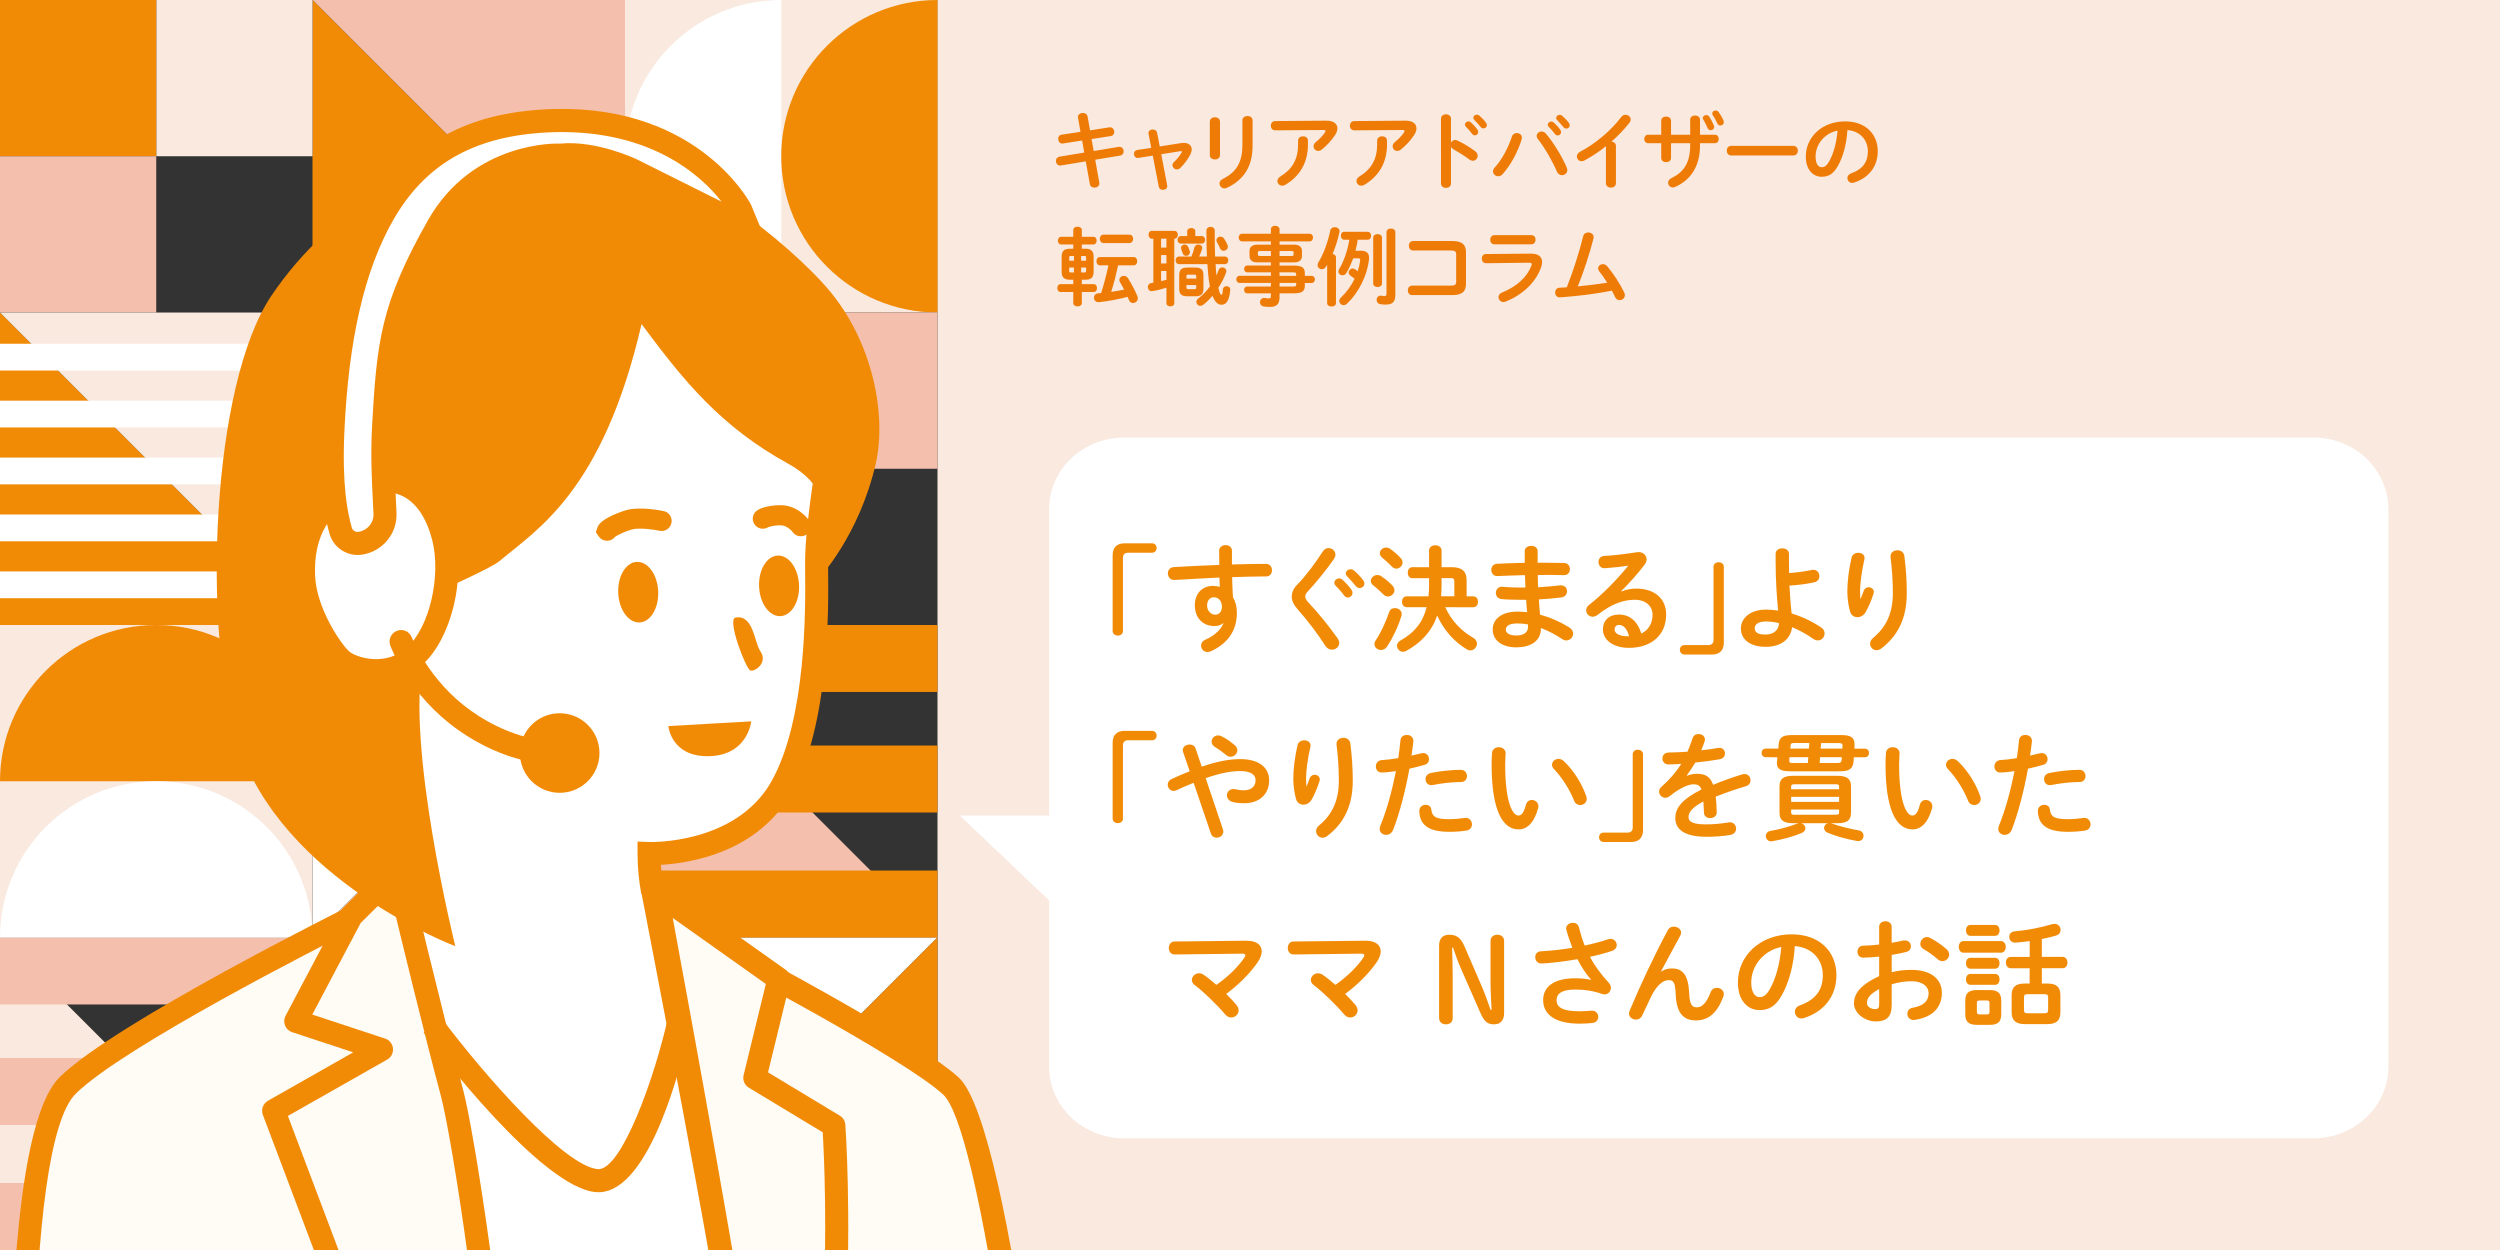 <?xml version="1.0" encoding="utf-8"?>
<!-- Generator: Adobe Illustrator 24.2.3, SVG Export Plug-In . SVG Version: 6.00 Build 0)  -->
<svg version="1.1" id="レイヤー_1" xmlns="http://www.w3.org/2000/svg" xmlns:xlink="http://www.w3.org/1999/xlink" x="0px"
	 y="0px" viewBox="0 0 560 280" style="enable-background:new 0 0 560 280;" xml:space="preserve">
<rect x="0" y="0" width="560" height="280" fill="#333333" stroke="none"/>
<style type="text/css">
	.st0{fill:#F9E9DF;}
	.st1{fill:#F4BFAC;}
	.st2{fill:#FFFFFF;}
	.st3{fill:#F18B06;}
	.st4{enable-background:new    ;}
	.st5{fill:#EF7B07;}
	.st6{clip-path:url(#SVGID_2_);}
	.st7{fill:#FFFBF5;}
</style>
<rect x="210" y="0" class="st0" width="350" height="280"/>
<g>
	<polygon class="st0" points="0,210 70,280 0,280 	"/>
	<rect y="265" class="st1" width="70" height="15"/>
	<rect y="237" class="st1" width="70" height="15"/>
	<rect y="210" class="st1" width="70" height="15"/>
</g>
<g>
	<polygon class="st1" points="140,140 70,210 140,210 	"/>
	<polygon class="st2" points="70,210 140,140 70,140 	"/>
</g>
<g>
	<polygon class="st1" points="70,0 140,70 140,0 	"/>
	<polygon class="st3" points="140,70 70,0 70,70 	"/>
</g>
<g>
	<polygon class="st2" points="140,280 210,210 140,210 	"/>
	<polygon class="st3" points="210,210 140,280 210,280 	"/>
</g>
<g>
	<polygon class="st1" points="140,140 210,210 140,210 	"/>
	<rect x="140" y="195" class="st3" width="70" height="15"/>
	<rect x="140" y="167" class="st3" width="70" height="15"/>
	<rect x="140" y="140" class="st3" width="70" height="15"/>
</g>
<g>
	<rect x="70" y="210" class="st3" width="70" height="70"/>
	<circle class="st2" cx="105" cy="245" r="17.78"/>
</g>
<g>
	<rect x="140" y="0" class="st0" width="70" height="70"/>
	<path class="st2" d="M140,35c0-19.33,15.67-35,35-35v70C155.67,70,140,54.33,140,35z"/>
	<path class="st3" d="M175,35c0-19.33,15.67-35,35-35v70C190.67,70,175,54.33,175,35z"/>
</g>
<g>
	<rect y="140" class="st0" width="70" height="70"/>
	<path class="st3" d="M35,140c19.33,0,35,15.67,35,35H0C0,155.67,15.67,140,35,140z"/>
	<path class="st2" d="M35,175c19.33,0,35,15.67,35,35H0C0,190.67,15.67,175,35,175z"/>
</g>
<g>
	<rect x="175" y="70" class="st1" width="35" height="35"/>
	<rect x="140" y="70" class="st3" width="35" height="35"/>
	<rect x="140" y="105" class="st0" width="35" height="35"/>
</g>
<g>
	<rect x="35" y="0" class="st0" width="35" height="35"/>
	<rect y="0" class="st3" width="35" height="35"/>
	<rect y="35" class="st1" width="35" height="35"/>
</g>
<g>
	<rect x="105" y="70" class="st1" width="35" height="70"/>
	<rect x="70" y="70" class="st3" width="35" height="70"/>
</g>
<g>
	<polygon class="st3" points="70,140 0,70 0,140 	"/>
	<polygon class="st0" points="0,70 70,140 70,70 	"/>
	<rect y="128" class="st2" width="70" height="6"/>
	<rect y="115.25" class="st2" width="70" height="6"/>
	<rect y="102.5" class="st2" width="70" height="6"/>
	<rect y="89.75" class="st2" width="70" height="6"/>
	<rect y="77" class="st2" width="70" height="6"/>
</g>
<path class="st2" d="M518.15,98h-266.3c-9.31,0-16.85,7.18-16.85,16.03v68.65h-20l20,19.03v37.25c0,8.86,7.54,16.03,16.85,16.03
	h266.3c9.31,0,16.85-7.18,16.85-16.03V114.03C535,105.18,527.46,98,518.15,98z"/>
<g class="st4">
	<path class="st5" d="M241.48,26.4c-0.02-0.06-0.02-0.13-0.02-0.19c0-0.59,0.57-0.91,1.12-0.91c0.48,0,0.95,0.25,1.04,0.8l0.55,3.1
		l4.29-0.67c0.06-0.02,0.11-0.02,0.17-0.02c0.63,0,0.97,0.55,0.97,1.06c0,0.42-0.25,0.84-0.78,0.91l-4.31,0.67l0.48,2.68l5.57-0.93
		c0.06-0.02,0.13-0.02,0.19-0.02c0.61,0,0.95,0.53,0.95,1.04c0,0.42-0.25,0.84-0.78,0.93l-5.59,0.93l0.91,5.13
		c0.02,0.06,0.02,0.13,0.02,0.19c0,0.59-0.55,0.93-1.1,0.93c-0.47,0-0.95-0.25-1.04-0.82l-0.91-5.07l-5.57,0.93
		c-0.06,0.02-0.11,0.02-0.17,0.02c-0.61,0-0.95-0.55-0.95-1.06c0-0.42,0.25-0.83,0.78-0.93l5.57-0.93l-0.48-2.7l-4.26,0.67
		c-0.06,0.02-0.11,0.02-0.17,0.02c-0.59,0-0.93-0.55-0.93-1.06c0-0.44,0.23-0.86,0.78-0.93l4.22-0.65L241.48,26.4z"/>
	<path class="st5" d="M264.6,32.05c0.19-0.04,0.38-0.04,0.57-0.04c1.08,0,1.77,0.57,1.77,1.46c0,0.34-0.1,0.72-0.3,1.12
		c-0.55,1.08-1.35,2.18-2.24,3.02c-0.25,0.25-0.53,0.34-0.78,0.34c-0.53,0-0.99-0.44-0.99-0.95c0-0.23,0.11-0.49,0.36-0.72
		c0.68-0.63,1.23-1.33,1.67-2.07c0.06-0.09,0.08-0.15,0.08-0.21c0-0.09-0.08-0.15-0.23-0.15c-0.04,0-0.1,0.02-0.15,0.02l-4.24,0.68
		l1.33,6.97c0.02,0.06,0.02,0.11,0.02,0.17c0,0.53-0.49,0.84-0.99,0.84c-0.42,0-0.82-0.23-0.91-0.7l-1.35-6.97l-3.19,0.51
		c-0.06,0.02-0.11,0.02-0.17,0.02c-0.55,0-0.85-0.47-0.85-0.93c0-0.4,0.23-0.78,0.72-0.86l3.15-0.49l-0.61-3.12
		c-0.02-0.08-0.02-0.13-0.02-0.19c0-0.53,0.47-0.8,0.97-0.8c0.44,0,0.87,0.23,0.97,0.72l0.59,3.08L264.6,32.05z"/>
	<path class="st5" d="M273.28,34.74c0,0.65-0.57,0.99-1.14,0.99s-1.14-0.34-1.14-0.99v-7.47c0-0.67,0.57-1.01,1.14-1.01
		s1.14,0.34,1.14,1.01V34.74z M278.3,26.96c0-0.65,0.57-0.97,1.16-0.97c0.55,0,1.12,0.32,1.12,0.97v5.64c0,4.81-2.05,7.71-5.72,9.46
		c-0.21,0.09-0.4,0.15-0.57,0.15c-0.65,0-1.12-0.55-1.12-1.12c0-0.36,0.21-0.74,0.7-0.99c3.17-1.56,4.43-3.86,4.43-7.66V26.96z"/>
	<path class="st5" d="M297.09,27.03c1.67-0.02,2.49,0.72,2.49,1.73c0,0.44-0.17,0.93-0.49,1.44c-0.78,1.2-1.82,2.36-3.02,3.31
		c-0.27,0.21-0.55,0.3-0.8,0.3c-0.57,0-1.03-0.47-1.03-1.04c0-0.32,0.15-0.67,0.53-0.97c0.78-0.61,1.52-1.41,2-2.11
		c0.09-0.13,0.13-0.25,0.13-0.34c0-0.15-0.13-0.23-0.44-0.23l-10.79,0.08c-0.67,0-1.01-0.51-1.01-1.04c0-0.51,0.34-1.04,1.01-1.04
		L297.09,27.03z M290.78,31.48c0-0.63,0.55-0.95,1.1-0.95c0.55,0,1.1,0.32,1.1,0.95v0.89c0,4.05-1.79,7.05-5.02,9
		c-0.25,0.15-0.49,0.23-0.72,0.23c-0.63,0-1.1-0.49-1.1-1.06c0-0.36,0.21-0.74,0.7-1.04c2.6-1.58,3.93-3.8,3.93-7.12V31.48z"/>
	<path class="st5" d="M314.8,27.03c1.67-0.02,2.49,0.72,2.49,1.73c0,0.44-0.17,0.93-0.49,1.44c-0.78,1.2-1.82,2.36-3.02,3.31
		c-0.27,0.21-0.55,0.3-0.8,0.3c-0.57,0-1.03-0.47-1.03-1.04c0-0.32,0.15-0.67,0.53-0.97c0.78-0.61,1.52-1.41,2-2.11
		c0.09-0.13,0.13-0.25,0.13-0.34c0-0.15-0.13-0.23-0.44-0.23l-10.79,0.08c-0.67,0-1.01-0.51-1.01-1.04c0-0.51,0.34-1.04,1.01-1.04
		L314.8,27.03z M308.49,31.48c0-0.63,0.55-0.95,1.1-0.95c0.55,0,1.1,0.32,1.1,0.95v0.89c0,4.05-1.79,7.05-5.02,9
		c-0.25,0.15-0.49,0.23-0.72,0.23c-0.63,0-1.1-0.49-1.1-1.06c0-0.36,0.21-0.74,0.7-1.04c2.6-1.58,3.93-3.8,3.93-7.12V31.48z"/>
	<path class="st5" d="M325.02,31.95c0.19-0.34,0.53-0.59,0.93-0.59c0.17,0,0.32,0.04,0.49,0.11c1.18,0.53,2.83,1.5,4.03,2.43
		c0.38,0.28,0.53,0.65,0.53,0.99c0,0.61-0.48,1.12-1.08,1.12c-0.25,0-0.53-0.08-0.8-0.29c-1.1-0.84-2.72-1.82-3.55-2.28
		c-0.27-0.15-0.44-0.32-0.55-0.53v8.19c0,0.67-0.55,0.99-1.12,0.99c-0.55,0-1.12-0.32-1.12-0.99V26.61c0-0.67,0.57-1.01,1.12-1.01
		c0.57,0,1.12,0.34,1.12,1.01V31.95z M328.14,27.91c0-0.38,0.38-0.72,0.8-0.72c0.17,0,0.36,0.06,0.53,0.21
		c0.51,0.46,1.08,1.06,1.48,1.65c0.13,0.17,0.17,0.34,0.17,0.51c0,0.42-0.36,0.76-0.76,0.76c-0.23,0-0.46-0.11-0.63-0.36
		c-0.46-0.63-0.97-1.18-1.41-1.61C328.2,28.19,328.14,28.04,328.14,27.91z M330.02,26.38c0-0.38,0.36-0.7,0.8-0.7
		c0.19,0,0.38,0.08,0.57,0.23c0.49,0.42,1.06,1.01,1.46,1.56c0.15,0.19,0.21,0.38,0.21,0.57c0,0.42-0.36,0.72-0.76,0.72
		c-0.23,0-0.47-0.09-0.66-0.34c-0.44-0.55-0.97-1.12-1.41-1.58C330.08,26.69,330.02,26.54,330.02,26.38z"/>
	<path class="st5" d="M339.75,29.8c0.59,0,1.16,0.4,1.16,1.04c0,0.13-0.02,0.25-0.06,0.38c-0.82,2.74-2.47,5.81-4.26,7.79
		c-0.3,0.34-0.66,0.47-0.99,0.47c-0.63,0-1.16-0.49-1.16-1.1c0-0.29,0.11-0.59,0.38-0.87c1.56-1.65,3.06-4.45,3.84-6.92
		C338.84,30.05,339.29,29.8,339.75,29.8z M344.21,30.45c0-0.55,0.51-0.99,1.1-0.99c0.32,0,0.68,0.13,0.97,0.47
		c1.65,1.92,3.65,5.17,4.67,7.6c0.09,0.21,0.13,0.4,0.13,0.57c0,0.68-0.59,1.14-1.2,1.14c-0.44,0-0.89-0.25-1.14-0.82
		c-0.93-2.2-2.7-5.32-4.27-7.29C344.29,30.91,344.21,30.66,344.21,30.45z M346.7,27.94c0-0.38,0.38-0.72,0.8-0.72
		c0.17,0,0.36,0.06,0.53,0.21c0.51,0.46,1.08,1.06,1.48,1.65c0.13,0.17,0.17,0.34,0.17,0.51c0,0.42-0.36,0.76-0.76,0.76
		c-0.23,0-0.46-0.11-0.63-0.36c-0.46-0.63-0.97-1.18-1.41-1.61C346.76,28.23,346.7,28.08,346.7,27.94z M348.58,26.42
		c0-0.38,0.36-0.7,0.8-0.7c0.19,0,0.38,0.08,0.57,0.23c0.49,0.42,1.06,1.01,1.46,1.56c0.15,0.19,0.21,0.38,0.21,0.57
		c0,0.42-0.36,0.72-0.76,0.72c-0.23,0-0.48-0.09-0.67-0.34c-0.44-0.55-0.97-1.12-1.41-1.58C348.64,26.73,348.58,26.58,348.58,26.42z
		"/>
	<path class="st5" d="M359.74,32.75c-1.58,1.25-3.23,2.34-4.81,3.19c-0.23,0.13-0.46,0.17-0.67,0.17c-0.61,0-1.04-0.51-1.04-1.06
		c0-0.38,0.21-0.8,0.72-1.06c3.44-1.81,6.92-4.73,9.23-7.79c0.27-0.34,0.61-0.49,0.95-0.49c0.59,0,1.16,0.46,1.16,1.06
		c0,0.21-0.08,0.46-0.27,0.7c-1.12,1.46-2.51,2.91-4.03,4.24c0.51,0.04,0.99,0.38,0.99,0.99v8.34c0,0.66-0.55,0.99-1.12,0.99
		c-0.55,0-1.12-0.32-1.12-0.99V32.75z"/>
	<path class="st5" d="M374.31,35.39c0,0.63-0.55,0.93-1.1,0.93s-1.1-0.3-1.1-0.93v-3.31h-2.93c-0.57,0-0.87-0.47-0.87-0.95
		c0-0.48,0.3-0.95,0.87-0.95h2.93v-3.12c0-0.65,0.55-0.95,1.1-0.95s1.1,0.3,1.1,0.95v3.12h4.29V26.8c0-0.63,0.55-0.93,1.1-0.93
		s1.1,0.3,1.1,0.93v3.38h3.33c0.59,0,0.87,0.47,0.87,0.95c0,0.47-0.28,0.95-0.87,0.95h-3.33v0.59c0,4.62-2.11,7.66-5.57,9.21
		c-0.17,0.08-0.34,0.11-0.51,0.11c-0.63,0-1.06-0.51-1.06-1.06c0-0.38,0.19-0.76,0.7-1.01c2.81-1.35,4.24-3.46,4.24-7.41v-0.44
		h-4.29V35.39z M381.43,26.44c0-0.38,0.38-0.67,0.78-0.67c0.25,0,0.47,0.09,0.65,0.34c0.4,0.59,0.76,1.31,1.03,1.96
		c0.06,0.13,0.08,0.25,0.08,0.36c0,0.46-0.38,0.74-0.76,0.74c-0.28,0-0.57-0.15-0.72-0.51c-0.27-0.63-0.59-1.27-0.95-1.88
		C381.45,26.67,381.43,26.56,381.43,26.44z M383.54,25.4c0-0.38,0.36-0.65,0.76-0.65c0.23,0,0.49,0.1,0.68,0.36
		c0.38,0.51,0.8,1.22,1.06,1.84c0.06,0.15,0.1,0.29,0.1,0.42c0,0.46-0.38,0.74-0.76,0.74c-0.27,0-0.57-0.15-0.72-0.51
		c-0.27-0.61-0.67-1.29-1.01-1.84C383.58,25.63,383.54,25.51,383.54,25.4z"/>
	<path class="st5" d="M401.69,32.67c0.68,0,1.03,0.53,1.03,1.08c0,0.53-0.34,1.08-1.03,1.08h-13.87c-0.68,0-1.03-0.55-1.03-1.08
		c0-0.55,0.34-1.08,1.03-1.08H401.69z"/>
	<path class="st5" d="M404.5,35.07c0-4.33,3.59-7.88,8.81-7.88c4.64,0,7.31,2.91,7.31,6.69c0,3.44-2.03,5.96-5.3,7.01
		c-0.15,0.06-0.3,0.08-0.44,0.08c-0.65,0-1.06-0.53-1.06-1.08c0-0.42,0.23-0.84,0.8-1.04c2.7-0.97,3.78-2.6,3.78-4.96
		c0-2.49-1.69-4.54-4.58-4.75c-0.19,3.15-0.97,6-2.15,8.07c-1.04,1.84-2.17,2.39-3.63,2.39C406.12,39.59,404.5,38.03,404.5,35.07z
		 M406.69,35.07c0,1.75,0.68,2.39,1.37,2.39c0.59,0,1.1-0.3,1.65-1.27c0.97-1.69,1.67-4.14,1.9-6.93
		C408.78,29.8,406.69,32.25,406.69,35.07z"/>
</g>
<g class="st4">
	<path class="st5" d="M239.69,62.66c-1.35,0-1.88-0.57-1.88-1.8V57.5c0-1.22,0.53-1.79,1.88-1.79h0.72v-0.95h-2.72
		c-0.48,0-0.72-0.44-0.72-0.87c0-0.42,0.25-0.85,0.72-0.85h2.72v-1.52c0-0.49,0.48-0.74,0.97-0.74c0.48,0,0.95,0.25,0.95,0.74v1.52
		h2.58c0.49,0,0.74,0.44,0.74,0.85c0,0.44-0.25,0.87-0.74,0.87h-2.58v0.95h0.76c1.35,0,1.88,0.57,1.88,1.79v3.36
		c0,1.31-0.59,1.8-1.88,1.8h-0.76v0.99h2.66c0.49,0,0.74,0.44,0.74,0.87c0,0.46-0.25,0.89-0.74,0.89h-2.66v2.47
		c0,0.49-0.48,0.76-0.95,0.76c-0.49,0-0.97-0.27-0.97-0.76v-2.47h-2.85c-0.47,0-0.72-0.44-0.72-0.89c0-0.44,0.25-0.87,0.72-0.87
		h2.85v-0.99H239.69z M239.81,57.34c-0.25,0-0.3,0.08-0.3,0.36v0.7h1.06v-1.06H239.81z M239.5,59.93v0.74c0,0.25,0.04,0.36,0.3,0.36
		h0.76v-1.1H239.5z M242.18,58.41h1.1v-0.7c0-0.29-0.06-0.36-0.3-0.36h-0.8V58.41z M242.18,61.03h0.8c0.25,0,0.3-0.08,0.3-0.36
		v-0.74h-1.1V61.03z M250.46,59.45c-0.23,1.01-0.46,2.01-0.72,3.02c-0.25,0.97-0.51,1.96-0.84,2.91c0.97-0.15,1.94-0.3,2.89-0.51
		c-0.29-0.59-0.59-1.14-0.89-1.62c-0.11-0.19-0.17-0.36-0.17-0.53c0-0.53,0.49-0.93,1.03-0.93c0.34,0,0.68,0.17,0.93,0.55
		c0.72,1.14,1.5,2.62,2.07,3.97c0.08,0.17,0.11,0.34,0.11,0.51c0,0.63-0.55,1.06-1.08,1.06c-0.36,0-0.72-0.21-0.91-0.67
		c-0.1-0.25-0.21-0.49-0.3-0.72c-2.05,0.55-4.43,0.99-6.42,1.2h-0.13c-0.65,0-0.99-0.51-0.99-1.01c0-0.46,0.29-0.91,0.91-0.97
		l0.7-0.06c0.65-2.05,1.2-4.12,1.63-6.21h-1.88c-0.53,0-0.8-0.47-0.8-0.93c0-0.48,0.27-0.93,0.8-0.93h7.54c0.53,0,0.8,0.46,0.8,0.93
		c0,0.46-0.27,0.93-0.8,0.93H250.46z M247.18,54.44c-0.53,0-0.82-0.47-0.82-0.95c0-0.46,0.28-0.93,0.82-0.93h5.81
		c0.55,0,0.84,0.48,0.84,0.93c0,0.47-0.29,0.95-0.84,0.95H247.18z"/>
</g>
<g class="st4">
	<path class="st5" d="M258.35,53.47h-0.32c-0.49,0-0.76-0.44-0.76-0.89c0-0.44,0.27-0.87,0.76-0.87h5.03c0.51,0,0.78,0.44,0.78,0.87
		c0,0.46-0.27,0.89-0.76,0.89h-0.04v14.48c0,0.44-0.44,0.67-0.87,0.67c-0.46,0-0.89-0.23-0.89-0.67v-3.51
		c-0.72,0.25-1.99,0.59-3.12,0.76c-0.06,0-0.13,0.02-0.19,0.02c-0.55,0-0.85-0.47-0.85-0.93c0-0.4,0.23-0.8,0.7-0.87
		c0.17-0.02,0.36-0.06,0.53-0.09V53.47z M260.08,55.46h1.2v-2h-1.2V55.46z M260.08,59.01h1.2v-1.88h-1.2V59.01z M260.08,62.97
		l1.2-0.29v-1.98h-1.2V62.97z M274.36,57.46c0.51,0,0.78,0.42,0.78,0.86c0,0.42-0.27,0.85-0.78,0.85h-2.07
		c0.06,0.85,0.11,1.69,0.19,2.55c0.19-0.4,0.34-0.8,0.47-1.2c0.15-0.44,0.49-0.63,0.84-0.63c0.46,0,0.91,0.34,0.91,0.84
		c0,0.11-0.02,0.25-0.08,0.38c-0.42,1.14-1.01,2.3-1.71,3.36c0.3,1.35,0.53,1.56,0.7,1.56c0.15,0,0.23-0.11,0.32-1.22
		c0.04-0.48,0.42-0.7,0.8-0.7c0.44,0,0.85,0.27,0.85,0.74v0.09c-0.23,2.53-0.93,3.32-1.99,3.32c-0.84,0-1.48-0.68-1.99-2.01
		c-0.65,0.78-1.35,1.46-2.05,2c-0.23,0.17-0.46,0.25-0.67,0.25c-0.51,0-0.89-0.4-0.89-0.87c0-0.29,0.15-0.57,0.47-0.82
		c0.91-0.67,1.81-1.61,2.56-2.66c-0.04-0.25-0.1-0.49-0.13-0.74c-0.19-1.1-0.32-2.51-0.44-4.24h-6.35c-0.49,0-0.76-0.44-0.76-0.85
		c0-0.44,0.27-0.86,0.76-0.86h2.77c0.25-0.57,0.44-1.16,0.68-2.03c0.13-0.46,0.49-0.65,0.87-0.65c0.44,0,0.89,0.29,0.89,0.76
		c0,0.08-0.02,0.15-0.04,0.23c-0.19,0.61-0.4,1.16-0.65,1.69h1.73c-0.08-1.69-0.11-3.63-0.11-5.81c0-0.55,0.47-0.84,0.93-0.84
		c0.48,0,0.93,0.28,0.93,0.84c0,2.2,0.02,4.14,0.08,5.81H274.36z M265.93,51.82c0-0.49,0.46-0.74,0.91-0.74
		c0.46,0,0.91,0.25,0.91,0.74v1.06h1.42c0.51,0,0.78,0.42,0.78,0.84s-0.27,0.84-0.78,0.84h-4.65c-0.49,0-0.76-0.42-0.76-0.84
		s0.27-0.84,0.76-0.84h1.41V51.82z M265.96,66.37c-1.37,0-1.82-0.57-1.82-1.69v-3.04c0-1.14,0.46-1.71,1.82-1.71h1.79
		c1.37,0,1.82,0.57,1.82,1.71v3.04c0,1.27-0.61,1.69-1.82,1.69H265.96z M266.5,56.24c0.04,0.1,0.04,0.19,0.04,0.29
		c0,0.47-0.42,0.78-0.85,0.78c-0.32,0-0.65-0.17-0.78-0.59c-0.08-0.29-0.17-0.55-0.3-0.89c-0.04-0.11-0.06-0.23-0.06-0.32
		c0-0.44,0.4-0.72,0.82-0.72c0.28,0,0.57,0.13,0.74,0.44C266.25,55.5,266.38,55.88,266.5,56.24z M267.96,61.92
		c0-0.3-0.1-0.4-0.36-0.4h-1.48c-0.27,0-0.36,0.09-0.36,0.4v0.49h2.2V61.92z M267.6,64.77c0.27,0,0.36-0.11,0.36-0.42v-0.49h-2.2
		v0.49c0,0.27,0.09,0.42,0.36,0.42H267.6z M274.93,54.8c0.08,0.17,0.11,0.34,0.11,0.47c0,0.57-0.48,0.91-0.95,0.91
		c-0.32,0-0.65-0.17-0.8-0.57c-0.17-0.4-0.4-0.85-0.68-1.35c-0.1-0.15-0.13-0.3-0.13-0.44c0-0.48,0.44-0.82,0.89-0.82
		c0.3,0,0.65,0.15,0.87,0.51C274.49,53.91,274.76,54.4,274.93,54.8z"/>
</g>
<g class="st4">
	<path class="st5" d="M281.6,58.77c-0.97,0-1.71-0.4-1.71-1.46v-1.04c0-0.93,0.57-1.46,1.71-1.46h3.08v-0.74h-6.46
		c-0.49,0-0.76-0.46-0.76-0.87c0-0.4,0.25-0.84,0.76-0.84h6.46v-0.99c0-0.53,0.47-0.8,0.95-0.8c0.49,0,0.99,0.29,0.99,0.82v0.97
		h6.72c0.51,0,0.78,0.42,0.78,0.86c0,0.42-0.27,0.85-0.78,0.85h-6.72v0.74h3.31c1.14,0,1.71,0.53,1.71,1.46v1.04
		c0,0.93-0.57,1.46-1.71,1.46h-3.31v0.72h3.08c2.05,0,2.58,0.49,2.58,1.75v0.55h1.48c0.51,0,0.78,0.4,0.78,0.8
		c0,0.4-0.27,0.8-0.78,0.8h-1.48v0.57c0,1.25-0.53,1.75-2.58,1.75h-3.08v0.91c0,1.61-0.8,2.13-2.17,2.13
		c-0.61,0-1.04-0.04-1.42-0.11c-0.55-0.1-0.8-0.51-0.8-0.93c0-0.47,0.34-0.97,0.95-0.97c0.06,0,0.13,0,0.21,0.02
		c0.3,0.06,0.51,0.08,0.78,0.08c0.42,0,0.51-0.13,0.51-0.49V65.7h-5.32c-0.46,0-0.68-0.38-0.68-0.76s0.23-0.76,0.68-0.76h5.32v-0.8
		h-7.01c-0.49,0-0.74-0.42-0.74-0.8s0.25-0.8,0.74-0.8h7.01v-0.78h-5.32c-0.46,0-0.68-0.38-0.68-0.76s0.23-0.76,0.68-0.76h5.32
		v-0.72H281.6z M284.68,57.34v-1.12h-2.43c-0.4,0-0.49,0.11-0.49,0.38v0.36c0,0.34,0.19,0.38,0.49,0.38H284.68z M286.62,57.34h2.66
		c0.4,0,0.49-0.11,0.49-0.38V56.6c0-0.27-0.09-0.38-0.49-0.38h-2.66V57.34z M286.62,61.79h3.72v-0.34c0-0.38-0.11-0.44-0.8-0.44
		h-2.93V61.79z M286.62,63.38v0.8h2.93c0.68,0,0.8-0.06,0.8-0.44v-0.36H286.62z"/>
</g>
<g class="st4">
	<path class="st5" d="M297.29,59.3c-0.09,0.15-0.17,0.3-0.27,0.44c-0.25,0.4-0.59,0.57-0.91,0.57c-0.51,0-0.97-0.4-0.97-0.93
		c0-0.21,0.06-0.42,0.19-0.63c1.14-1.82,2.11-4.52,2.66-7.12c0.09-0.49,0.55-0.74,1.01-0.74c0.51,0,1.06,0.32,1.06,0.93
		c0,0.09-0.02,0.17-0.04,0.27c-0.34,1.58-0.87,3.27-1.52,4.79c0.4,0.08,0.76,0.32,0.76,0.76v10.26c0,0.51-0.49,0.76-0.99,0.76
		c-0.49,0-0.99-0.25-0.99-0.76V59.3z M304.71,56.15c1.33,0,1.96,0.49,1.96,1.6c0,0.13,0,0.27-0.02,0.42
		c-0.42,3.63-2.36,7.45-4.9,9.84c-0.25,0.23-0.53,0.34-0.78,0.34c-0.51,0-0.97-0.42-0.97-0.93c0-0.25,0.11-0.53,0.38-0.78
		c1.25-1.18,2.3-2.64,3.06-4.2c-0.38-0.29-0.72-0.55-0.99-0.74c-0.25-0.19-0.34-0.42-0.34-0.65c0-0.47,0.4-0.91,0.89-0.91
		c0.17,0,0.36,0.06,0.55,0.17c0.17,0.11,0.36,0.27,0.57,0.44c0.27-0.82,0.46-1.62,0.55-2.41v-0.15c0-0.27-0.09-0.32-0.4-0.32h-1.16
		c-0.46,1.25-0.97,2.37-1.54,3.31c-0.21,0.34-0.53,0.49-0.84,0.49c-0.48,0-0.93-0.36-0.93-0.85c0-0.17,0.06-0.36,0.17-0.55
		c1.04-1.71,1.88-4.1,2.28-6.57h-1.14c-0.49,0-0.76-0.46-0.76-0.89c0-0.46,0.27-0.89,0.76-0.89h5.24c0.51,0,0.78,0.44,0.78,0.89
		c0,0.44-0.27,0.89-0.78,0.89h-2.22c-0.11,0.84-0.3,1.65-0.51,2.47H304.71z M307.6,53.22c0-0.51,0.49-0.78,0.99-0.78
		c0.47,0,0.97,0.27,0.97,0.78v10.3c0,0.51-0.49,0.78-0.97,0.78c-0.49,0-0.99-0.27-0.99-0.78V53.22z M312.56,65.99
		c0,1.6-0.59,2.24-2.22,2.24c-0.47,0-0.84-0.04-1.22-0.11c-0.51-0.11-0.76-0.51-0.76-0.93c0-0.49,0.32-0.97,0.91-0.97
		c0.04,0,0.09,0.02,0.15,0.02c0.25,0.04,0.51,0.08,0.8,0.08c0.23,0,0.36-0.13,0.36-0.65V51.99c0-0.53,0.49-0.8,0.99-0.8
		s0.99,0.27,0.99,0.8V65.99z"/>
	<path class="st5" d="M326.18,57c0-0.7-0.29-0.89-1.22-0.89h-8.43c-0.63,0-0.95-0.53-0.95-1.06c0-0.53,0.32-1.06,0.95-1.06h8.85
		c2.17,0,3,0.84,3,2.55v7.01c0,1.71-0.84,2.55-3,2.55h-9.08c-0.63,0-0.95-0.53-0.95-1.06c0-0.53,0.32-1.06,0.95-1.06h8.66
		c0.93,0,1.22-0.19,1.22-0.89V57z"/>
	<path class="st5" d="M342.87,56.81c1.75-0.02,2.56,0.72,2.56,1.88c0,0.32-0.06,0.68-0.19,1.08c-1.18,3.51-4.27,6.33-8,7.79
		c-0.17,0.06-0.32,0.1-0.48,0.1c-0.65,0-1.1-0.55-1.1-1.1c0-0.4,0.23-0.8,0.78-1.03c3.32-1.33,5.62-3.48,6.57-5.98
		c0.06-0.15,0.1-0.29,0.1-0.38c0-0.23-0.19-0.32-0.61-0.32l-9.61,0.11c-0.65,0-0.97-0.51-0.97-1.03c0-0.51,0.3-1.03,0.93-1.03
		L342.87,56.81z M343.02,52.67c0.63,0,0.95,0.51,0.95,1.03c0,0.51-0.32,1.03-0.95,1.03h-8.28c-0.61,0-0.93-0.51-0.93-1.03
		c0-0.51,0.32-1.03,0.93-1.03H343.02z"/>
	<path class="st5" d="M360.02,63.33c-0.59-0.95-1.22-1.82-1.8-2.56c-0.17-0.23-0.25-0.46-0.25-0.65c0-0.53,0.51-0.95,1.08-0.95
		c0.32,0,0.68,0.13,0.97,0.47c1.39,1.65,2.92,4.01,3.82,5.91c0.09,0.21,0.13,0.4,0.13,0.57c0,0.67-0.59,1.12-1.18,1.12
		c-0.38,0-0.78-0.21-0.99-0.67c-0.21-0.48-0.47-0.95-0.74-1.46c-3.34,0.68-7.31,1.18-10.83,1.44c-0.3,0.02-0.72,0.06-0.85,0.06
		c-0.68,0-1.03-0.53-1.03-1.08c0-0.53,0.32-1.04,0.99-1.08c0.53-0.04,1.06-0.06,1.62-0.09c1.48-3.74,2.79-7.9,3.68-11.47
		c0.13-0.57,0.63-0.82,1.12-0.82c0.61,0,1.22,0.38,1.22,1.04c0,0.08-0.02,0.19-0.04,0.29c-0.85,3.44-2.18,7.41-3.51,10.75
		C355.63,63.94,357.84,63.67,360.02,63.33z"/>
</g>
<g class="st4">
	<path class="st3" d="M258.04,121.7c0.65,0,1.04,0.47,1.04,1.07c0,0.62-0.44,1.04-1.04,1.04h-5.33c-0.75,0-1.17,0.39-1.17,1.14
		v16.43c0,0.6-0.52,0.99-1.14,0.99c-0.6,0-1.17-0.39-1.17-0.99v-17c0-1.74,0.94-2.68,2.68-2.68H258.04z"/>
	<path class="st3" d="M273.98,139.59c-0.47,0.42-1.14,0.65-1.92,0.65c-2.55,0-4.42-1.72-4.42-4.68c0-2.55,1.61-4.32,4.03-4.32
		c0.55,0,1.07,0.08,1.56,0.21l-0.08-2.08c-1.9,0.1-6.29,0.31-9,0.49c-0.29,0.03-0.88,0.05-1.17,0.05c-0.88,0-1.38-0.75-1.38-1.48
		c0-0.68,0.42-1.35,1.33-1.4c3.07-0.18,6.63-0.36,10.19-0.49c-0.03-0.94-0.03-2-0.03-3.17c0-0.83,0.73-1.27,1.46-1.27
		c0.7,0,1.4,0.42,1.4,1.25v3.09c2.7-0.08,5.3-0.13,7.62-0.13c0.91,0,1.35,0.7,1.35,1.43c0,0.68-0.44,1.38-1.25,1.38
		c-2.31,0-4.97,0.08-7.67,0.16c0.03,1.51,0.08,2.99,0.18,4.5c0.57,0.94,0.88,2.13,0.88,3.46c0,4.11-2.11,6.94-5.85,8.66
		c-0.26,0.1-0.49,0.16-0.7,0.16c-0.86,0-1.48-0.7-1.48-1.46c0-0.49,0.29-1.01,1.01-1.33c2.11-0.91,3.54-2.39,4-3.64L273.98,139.59z
		 M270.39,135.64c0,1.27,0.94,2.05,1.79,2.05c0.88,0,1.53-0.62,1.53-1.82c0-1.17-0.7-2.08-1.82-2.08
		C271.01,133.8,270.39,134.5,270.39,135.64z"/>
	<path class="st3" d="M297.58,122.77c0.78,0,1.56,0.6,1.56,1.46c0,0.29-0.1,0.6-0.31,0.94c-1.59,2.34-3.9,5.17-5.9,7.33
		c-0.42,0.44-0.55,0.73-0.55,1.14c0,0.44,0.21,0.75,0.62,1.22c2.31,2.44,4.65,5.36,6.6,8.09c0.26,0.39,0.39,0.75,0.39,1.07
		c0,0.88-0.81,1.51-1.64,1.51c-0.55,0-1.07-0.26-1.46-0.86c-1.66-2.6-4.06-5.77-6.16-8.11c-0.94-1.07-1.38-1.95-1.38-2.89
		c0-0.86,0.29-1.74,1.22-2.7c2-2.03,4.16-4.99,5.77-7.49C296.67,122.98,297.14,122.77,297.58,122.77z M298.88,130.55
		c0-0.52,0.52-0.99,1.09-0.99c0.23,0,0.49,0.08,0.73,0.29c0.7,0.62,1.48,1.46,2.03,2.26c0.18,0.23,0.23,0.47,0.23,0.7
		c0,0.57-0.49,1.04-1.04,1.04c-0.31,0-0.62-0.16-0.86-0.49c-0.62-0.86-1.33-1.61-1.92-2.21
		C298.96,130.94,298.88,130.73,298.88,130.55z M301.46,128.47c0-0.52,0.49-0.96,1.09-0.96c0.26,0,0.52,0.1,0.78,0.31
		c0.68,0.57,1.46,1.38,2,2.13c0.21,0.26,0.29,0.52,0.29,0.78c0,0.57-0.49,0.99-1.04,0.99c-0.31,0-0.65-0.13-0.91-0.47
		c-0.6-0.75-1.33-1.53-1.92-2.16C301.54,128.88,301.46,128.67,301.46,128.47z"/>
	<path class="st3" d="M311.88,131.14c0.34,0.36,0.47,0.73,0.47,1.07c0,0.78-0.7,1.4-1.46,1.4c-0.34,0-0.7-0.13-0.99-0.44
		c-0.68-0.7-1.69-1.59-2.29-2.05c-0.39-0.31-0.55-0.65-0.55-0.99c0-0.7,0.68-1.33,1.46-1.33c0.29,0,0.6,0.08,0.91,0.29
		C310.22,129.61,311.23,130.44,311.88,131.14z M312.46,136.21c0.75,0,1.53,0.52,1.53,1.35c0,0.16-0.03,0.29-0.08,0.44
		c-0.75,2.47-2.03,5.04-3.17,6.79c-0.36,0.57-0.91,0.81-1.4,0.81c-0.75,0-1.46-0.55-1.46-1.3c0-0.29,0.08-0.57,0.29-0.88
		c1.12-1.66,2.21-4,2.99-6.29C311.36,136.47,311.91,136.21,312.46,136.21z M313.7,124.93c0.34,0.36,0.47,0.73,0.47,1.07
		c0,0.75-0.68,1.38-1.4,1.38c-0.34,0-0.68-0.16-1.01-0.49c-0.73-0.73-1.53-1.48-2.16-1.98c-0.36-0.31-0.52-0.65-0.52-0.99
		c0-0.68,0.65-1.27,1.43-1.27c0.29,0,0.62,0.1,0.91,0.31C312.17,123.47,313.05,124.25,313.7,124.93z M323.74,136.01
		c1.27,2.86,3.48,5.28,6.24,6.84c0.6,0.34,0.86,0.83,0.86,1.33c0,0.78-0.68,1.51-1.48,1.51c-0.23,0-0.49-0.05-0.75-0.21
		c-2.91-1.72-5.25-4.42-6.68-7.59c-1.25,3.59-3.59,6.08-6.97,7.93c-0.23,0.13-0.47,0.18-0.68,0.18c-0.75,0-1.35-0.65-1.35-1.35
		c0-0.42,0.23-0.88,0.81-1.2c3.09-1.74,4.99-4.03,5.82-7.44h-4.47c-0.68,0-1.04-0.62-1.04-1.22c0-0.62,0.36-1.22,1.04-1.22h4.89
		c0.1-0.86,0.13-1.72,0.13-2.57v-1.48h-3.74c-0.7,0-1.04-0.62-1.04-1.25c0-0.6,0.34-1.22,1.04-1.22h3.74v-3.74
		c0-0.78,0.7-1.17,1.4-1.17s1.4,0.39,1.4,1.17v3.74h2.39c2.21,0,3.22,0.99,3.22,2.86v3.67h1.51c0.7,0,1.04,0.6,1.04,1.22
		c0,0.6-0.34,1.22-1.04,1.22H323.74z M325.77,133.56v-3.28c0-0.62-0.21-0.78-0.83-0.78h-2.03v1.64c0,0.81-0.05,1.61-0.1,2.42H325.77
		z"/>
	<path class="st3" d="M344.41,126.05h1.66c1.51,0,2.94,0.03,4.26,0.05c0.88,0.03,1.33,0.7,1.33,1.4c0,0.68-0.44,1.33-1.33,1.33
		c-1.01-0.03-2.13-0.05-3.3-0.05c-0.83,0-1.69,0.03-2.57,0.03c0,0.91,0.03,1.82,0.08,2.73c1.72-0.1,3.38-0.23,4.89-0.42h0.21
		c0.91,0,1.38,0.65,1.38,1.33c0,0.62-0.42,1.27-1.27,1.38c-1.59,0.21-3.3,0.34-5.04,0.44c0.05,1.14,0.16,2.29,0.26,3.43
		c2.21,0.57,4.42,1.53,6.53,2.83c0.62,0.39,0.88,0.91,0.88,1.4c0,0.81-0.68,1.53-1.53,1.53c-0.29,0-0.57-0.08-0.88-0.29
		c-1.59-1.04-3.2-1.9-4.81-2.5v0.18c0,2.81-2.44,4.16-5.46,4.16c-3.3,0-5.33-1.59-5.33-4c0-2.26,1.87-4.01,5.59-4.01
		c0.7,0,1.38,0.05,2.11,0.13c-0.08-0.94-0.18-1.87-0.21-2.78h-1.48c-1.56,0-3.15-0.05-4.06-0.16c-0.86-0.1-1.25-0.75-1.25-1.38
		c0-0.68,0.47-1.38,1.3-1.38h0.18c0.96,0.1,2.26,0.18,3.74,0.18h1.4c-0.05-0.94-0.08-1.85-0.1-2.78c-2.21,0.05-4.37,0.13-6.19,0.21
		c-0.88,0.03-1.35-0.68-1.35-1.38c0-0.68,0.42-1.33,1.3-1.38c1.82-0.08,3.98-0.18,6.19-0.21v-2.63c0-0.78,0.73-1.17,1.46-1.17
		c0.7,0,1.43,0.39,1.43,1.17V126.05z M342.28,140.45v-0.57c-0.81-0.16-1.56-0.23-2.34-0.23c-2.03,0-2.63,0.62-2.63,1.4
		c0,0.7,0.68,1.3,2.37,1.3C341.42,142.35,342.28,141.54,342.28,140.45z"/>
	<path class="st3" d="M363.21,132.49c1.09-0.44,2.26-0.65,3.3-0.65c4.06,0,6.71,2.21,6.71,5.82c0,4.55-3.28,7.46-8.35,7.46
		c-3.56,0-5.82-1.82-5.82-4.13c0-1.95,1.3-3.33,3.61-3.33c2.5,0,4.24,1.66,4.99,4.26c1.61-0.78,2.52-2.29,2.52-4.24
		c0-1.85-1.46-3.33-3.95-3.33c-2.63,0-5.17,0.91-8.37,3.38c-0.36,0.29-0.75,0.42-1.09,0.42c-0.81,0-1.46-0.68-1.46-1.43
		c0-0.42,0.18-0.86,0.65-1.22c3.02-2.34,6.37-5.8,8.79-8.79c-1.27,0.21-2.96,0.39-4.26,0.49c-0.1,0-0.78,0.08-1.12,0.08
		c-0.83,0-1.3-0.7-1.3-1.4c0-0.65,0.42-1.3,1.27-1.35c2.11-0.1,4.86-0.44,7.36-0.83c0.13-0.03,0.23-0.03,0.36-0.03
		c1.07,0,1.79,0.75,1.79,1.64c0,0.39-0.16,0.81-0.47,1.22c-1.53,1.98-3.51,4.24-5.23,5.88L363.21,132.49z M364.92,142.53
		c-0.44-1.66-1.22-2.55-2.31-2.55c-0.55,0-0.94,0.44-0.94,1.02c0,0.86,0.99,1.53,3.04,1.53H364.92z"/>
	<path class="st3" d="M377.33,146.61c-0.65,0-1.04-0.47-1.04-1.07c0-0.62,0.44-1.04,1.04-1.04h5.33c0.75,0,1.17-0.39,1.17-1.14
		v-16.43c0-0.6,0.52-0.99,1.14-0.99c0.6,0,1.17,0.39,1.17,0.99v17.01c0,1.74-0.94,2.68-2.68,2.68H377.33z"/>
	<path class="st3" d="M400.73,125.71c0,0.91,0,1.79,0.03,2.65c1.79-0.13,3.59-0.36,5.12-0.7c0.1-0.03,0.21-0.03,0.31-0.03
		c0.86,0,1.35,0.7,1.35,1.43c0,0.6-0.34,1.2-1.14,1.38c-1.64,0.36-3.59,0.62-5.56,0.73c0.13,2.08,0.23,4.19,0.49,6.24
		c2.31,0.7,4.6,1.79,6.63,3.15c0.55,0.36,0.75,0.86,0.75,1.33c0,0.81-0.62,1.56-1.51,1.56c-0.34,0-0.7-0.1-1.09-0.39
		c-1.43-0.99-3.04-1.9-4.68-2.57c-0.31,2.6-2.37,4.4-5.93,4.4c-3.25,0-5.54-1.48-5.54-4.13c0-2.29,2.11-4.21,5.62-4.21
		c0.88,0,1.79,0.08,2.73,0.21c-0.31-3.04-0.57-6.63-0.57-11.1v-1.61c0-0.83,0.75-1.22,1.51-1.22c0.73,0,1.48,0.39,1.48,1.22V125.71z
		 M398.49,139.57c-0.99-0.23-1.98-0.36-2.91-0.36c-1.69,0-2.52,0.62-2.52,1.53c0,0.94,0.73,1.4,2.44,1.4
		C397.22,142.14,398.49,141.15,398.49,139.57z"/>
	<path class="st3" d="M416.77,134.16c0.26-0.6,0.44-1.09,0.68-1.79c0.21-0.57,0.68-0.83,1.12-0.83c0.6,0,1.17,0.42,1.17,1.04
		c0,0.1-0.03,0.21-0.05,0.31c-0.44,1.48-1.14,3.12-1.82,4.29c-0.42,0.7-1.12,1.07-1.79,1.07c-0.73,0-1.43-0.42-1.66-1.25
		c-0.34-1.12-0.62-2.99-0.62-4.47c0-2.08,0.31-4.94,0.96-7.64c0.18-0.73,0.86-1.07,1.48-1.07c0.73,0,1.43,0.42,1.43,1.17
		c0,0.1-0.03,0.21-0.05,0.34c-0.57,2.42-0.96,5.38-0.96,6.94c0,0.83,0.03,1.38,0.08,1.9H416.77z M423.48,124.59
		c0-0.86,0.78-1.33,1.56-1.33c0.7,0,1.4,0.39,1.53,1.25c0.36,2.73,0.55,5.56,0.55,8.37c0,5.64-2.03,9.57-5.67,12.35
		c-0.36,0.29-0.75,0.42-1.09,0.42c-0.81,0-1.46-0.68-1.46-1.46c0-0.44,0.21-0.91,0.68-1.3c2.96-2.44,4.42-5.62,4.42-10.01
		c0-2.68-0.18-5.38-0.52-8.14V124.59z"/>
</g>
<g class="st4">
	<path class="st3" d="M258.04,163.71c0.65,0,1.04,0.47,1.04,1.07c0,0.62-0.44,1.04-1.04,1.04h-5.33c-0.75,0-1.17,0.39-1.17,1.14
		v16.43c0,0.6-0.52,0.99-1.14,0.99c-0.6,0-1.17-0.39-1.17-0.99v-17c0-1.74,0.94-2.68,2.68-2.68H258.04z"/>
	<path class="st3" d="M267.37,175.35c-1.17,0.47-2.44,1.01-3.82,1.66c-0.23,0.1-0.44,0.16-0.65,0.16c-0.78,0-1.33-0.7-1.33-1.4
		c0-0.49,0.26-0.99,0.86-1.27c1.48-0.68,2.81-1.25,4.06-1.74l-1.48-4.32c-0.05-0.16-0.08-0.29-0.08-0.42c0-0.78,0.81-1.25,1.56-1.25
		c0.55,0,1.09,0.26,1.3,0.83l1.4,4.13c3.72-1.27,6.34-1.69,8.68-1.69c4.08,0,6.42,1.87,6.42,4.73c0,3.25-2.31,5.15-5.56,5.15
		c-1.04,0-1.82-0.08-2.57-0.26c-0.91-0.23-1.33-0.88-1.33-1.51c0-0.73,0.55-1.4,1.46-1.4c0.16,0,0.31,0,0.49,0.05
		c0.52,0.13,1.17,0.23,1.82,0.23c1.66,0,2.65-0.86,2.65-2.26c0-1.17-0.99-2.05-3.43-2.05c-2.05,0-4.42,0.42-7.75,1.59l3.87,11.47
		c0.05,0.18,0.08,0.34,0.08,0.49c0,0.83-0.75,1.38-1.51,1.38c-0.52,0-1.07-0.29-1.27-0.94L267.37,175.35z M277.17,168.05
		c0,0.78-0.7,1.46-1.51,1.46c-0.34,0-0.7-0.1-1.04-0.42c-0.81-0.68-1.59-1.22-2.55-1.82c-0.47-0.29-0.68-0.75-0.68-1.14
		c0-0.73,0.62-1.4,1.46-1.4c0.29,0,0.6,0.08,0.91,0.26c0.96,0.49,1.72,1.01,2.81,1.92C276.99,167.27,277.17,167.66,277.17,168.05z"
		/>
	<path class="st3" d="M292.67,176.16c0.26-0.6,0.44-1.09,0.68-1.79c0.21-0.57,0.68-0.83,1.12-0.83c0.6,0,1.17,0.42,1.17,1.04
		c0,0.1-0.03,0.21-0.05,0.31c-0.44,1.48-1.14,3.12-1.82,4.29c-0.42,0.7-1.12,1.07-1.79,1.07c-0.73,0-1.43-0.42-1.66-1.25
		c-0.34-1.12-0.62-2.99-0.62-4.47c0-2.08,0.31-4.94,0.96-7.64c0.18-0.73,0.86-1.07,1.48-1.07c0.73,0,1.43,0.42,1.43,1.17
		c0,0.1-0.03,0.21-0.05,0.34c-0.57,2.42-0.96,5.38-0.96,6.94c0,0.83,0.03,1.38,0.08,1.9H292.67z M299.38,166.59
		c0-0.86,0.78-1.33,1.56-1.33c0.7,0,1.4,0.39,1.53,1.25c0.36,2.73,0.55,5.56,0.55,8.37c0,5.64-2.03,9.57-5.67,12.35
		c-0.36,0.29-0.75,0.42-1.09,0.42c-0.81,0-1.46-0.68-1.46-1.46c0-0.44,0.21-0.91,0.68-1.3c2.96-2.44,4.42-5.62,4.42-10.01
		c0-2.68-0.18-5.38-0.52-8.14V166.59z"/>
	<path class="st3" d="M309.49,173.04c-0.86,0-1.3-0.65-1.3-1.35s0.44-1.38,1.33-1.43c1.04-0.05,2.29-0.21,3.69-0.44
		c0.23-1.43,0.34-2.57,0.49-4c0.08-0.81,0.75-1.2,1.43-1.2c0.73,0,1.46,0.47,1.46,1.3v0.16c-0.13,1.25-0.26,2.18-0.42,3.17
		c0.73-0.16,1.48-0.34,2.24-0.52c0.13-0.03,0.26-0.05,0.39-0.05c0.81,0,1.3,0.68,1.3,1.38c0,0.55-0.31,1.09-1.01,1.27
		c-1.2,0.34-2.34,0.62-3.38,0.86c-0.94,5.1-2.18,9.91-3.64,13.68c-0.31,0.78-0.96,1.14-1.59,1.14c-0.73,0-1.43-0.52-1.43-1.33
		c0-0.23,0.05-0.47,0.16-0.73c1.43-3.54,2.57-7.67,3.48-12.22C311.62,172.88,310.56,173.04,309.49,173.04z M319.37,180.27
		c0.6,0,1.17,0.34,1.25,1.09c0.18,1.66,1.12,2.13,3.95,2.13c1.33,0,2.44-0.1,3.48-0.26c0.08-0.03,0.21-0.03,0.29-0.03
		c0.88,0,1.38,0.75,1.38,1.46c0,0.62-0.39,1.25-1.2,1.38c-1.12,0.18-2.42,0.29-3.9,0.29c-3.64,0-5.25-0.94-6.08-2.26
		c-0.42-0.65-0.62-1.69-0.62-2.42C317.92,180.76,318.64,180.27,319.37,180.27z M327.2,172.44c0.94,0,1.4,0.7,1.4,1.4
		c0,0.68-0.44,1.33-1.33,1.33c-2.08,0-4.5,0.31-6.34,0.68c-0.1,0.03-0.23,0.03-0.31,0.03c-0.81,0-1.3-0.65-1.3-1.35
		c0-0.6,0.36-1.2,1.2-1.38C322.54,172.73,325.12,172.44,327.2,172.44z"/>
	<path class="st3" d="M335.73,167.37c0.78,0,1.53,0.47,1.53,1.38c0,0.36-0.1,1.64-0.1,2.44c0,9.1,1.85,11.49,2.94,11.49
		c0.62,0,1.2-0.42,1.69-2.37c0.21-0.78,0.75-1.12,1.33-1.12c0.75,0,1.48,0.55,1.48,1.4c0,0.16,0,0.29-0.05,0.44
		c-0.96,3.48-2.63,4.76-4.37,4.76c-3.77,0-6.06-4.65-6.06-14.53c0-1.2,0.05-1.98,0.1-2.65C334.3,167.79,335.02,167.37,335.73,167.37
		z M355.33,178.4c0.08,0.21,0.1,0.39,0.1,0.55c0,0.86-0.73,1.38-1.46,1.38c-0.55,0-1.12-0.29-1.38-0.99
		c-0.94-2.39-2.63-5.12-4.5-7.07c-0.31-0.31-0.44-0.65-0.44-0.96c0-0.73,0.7-1.33,1.48-1.33c0.36,0,0.78,0.16,1.14,0.49
		C352.47,172.49,354.47,175.74,355.33,178.4z"/>
	<path class="st3" d="M359.23,188.61c-0.65,0-1.04-0.47-1.04-1.07c0-0.62,0.44-1.04,1.04-1.04h5.33c0.75,0,1.17-0.39,1.17-1.14
		v-16.43c0-0.6,0.52-0.99,1.14-0.99c0.6,0,1.17,0.39,1.17,0.99v17c0,1.74-0.94,2.68-2.68,2.68H359.23z"/>
	<path class="st3" d="M377.87,173.77c0.68-0.26,1.43-0.44,2.24-0.44c1.79,0,2.96,0.55,3.64,2.47c2.03-0.86,4.21-1.64,6.5-2.34
		c0.18-0.05,0.36-0.08,0.52-0.08c0.86,0,1.35,0.7,1.35,1.4c0,0.55-0.31,1.12-1.04,1.33c-2.26,0.68-4.58,1.46-6.76,2.34
		c0.13,0.96,0.18,2.11,0.23,3.46c0.03,0.88-0.73,1.35-1.48,1.35c-0.68,0-1.35-0.39-1.38-1.2c-0.03-0.99-0.08-1.82-0.13-2.52
		c-2.7,1.38-3.33,2.55-3.33,3.51c0,1.01,0.94,1.61,3.93,1.61c1.64,0,3.35-0.16,5.04-0.44c0.1-0.03,0.21-0.03,0.29-0.03
		c0.88,0,1.4,0.7,1.4,1.43c0,0.62-0.42,1.25-1.3,1.4c-1.69,0.31-3.61,0.42-5.33,0.42c-4.91,0-6.99-1.64-6.99-4.19
		c0-2.08,1.22-4.08,5.85-6.4c-0.34-0.96-0.88-1.17-1.82-1.17c-0.96,0-2.86,0.7-5.33,2.68c-0.31,0.23-0.62,0.34-0.94,0.34
		c-0.75,0-1.4-0.65-1.4-1.38c0-0.39,0.18-0.78,0.6-1.14c1.64-1.43,3.12-3.12,4.39-5.07c-1.01,0.08-1.95,0.1-2.81,0.13
		c-0.94,0.03-1.43-0.68-1.43-1.35c0-0.65,0.47-1.33,1.43-1.33c1.22,0,2.68-0.08,4.19-0.18c0.44-1.04,0.83-2.05,1.14-3.02
		c0.21-0.65,0.75-0.94,1.33-0.94c0.73,0,1.43,0.47,1.43,1.2c0,0.13,0,0.26-0.05,0.39c-0.23,0.73-0.49,1.4-0.78,2.05
		c1.35-0.13,2.65-0.31,3.77-0.52c0.1-0.03,0.21-0.03,0.31-0.03c0.81,0,1.25,0.62,1.25,1.25c0,0.57-0.36,1.17-1.14,1.3
		c-1.64,0.29-3.59,0.57-5.51,0.75c-0.65,1.07-1.3,2.05-1.92,2.89L377.87,173.77z"/>
	<path class="st3" d="M395.53,169.61c-0.62,0-0.94-0.49-0.94-0.96c0-0.49,0.31-0.96,0.94-0.96h2.81l0.08-0.91
		c0.13-1.59,0.81-2.13,3.09-2.13h10.82c2.39,0,3.09,0.6,3.09,2.16v0.34l-0.03,0.55h2.34c0.62,0,0.94,0.47,0.94,0.96
		c0,0.47-0.31,0.96-0.94,0.96h-2.47l-0.03,0.6c-0.1,2.21-1.2,2.55-3.22,2.55h-10.95c-2.29,0-3.04-0.57-3.04-1.85
		c0-0.13,0-0.29,0.03-0.42l0.08-0.88H395.53z M410.09,184.4c0.13,0.03,0.23,0.05,0.34,0.1c1.43,0.52,3.67,1.12,5.93,1.51
		c0.73,0.13,1.07,0.65,1.07,1.2c0,0.6-0.44,1.2-1.17,1.2c-0.1,0-0.21,0-0.31-0.03c-2.42-0.42-4.91-1.14-6.55-1.85
		c-0.57-0.26-0.81-0.65-0.81-1.07c0-0.49,0.36-0.96,0.94-1.07h-6.11c0.6,0.13,0.99,0.62,0.99,1.12c0,0.39-0.23,0.83-0.81,1.07
		c-1.87,0.81-4.32,1.46-6.6,1.85c-0.1,0.03-0.21,0.03-0.29,0.03c-0.73,0-1.17-0.6-1.17-1.2c0-0.49,0.34-1.01,1.07-1.14
		c2.05-0.36,4.16-0.94,5.85-1.59c0.13-0.05,0.29-0.1,0.44-0.13h-1.25c-2.26,0-3.04-0.75-3.04-2.37v-5.88c0-1.61,0.78-2.37,3.04-2.37
		h9.91c2.26,0,3.07,0.75,3.07,2.37v5.88c0,2-1.3,2.37-3.07,2.37H410.09z M404.96,170.91l0.1-1.3h-4.21l-0.05,0.68v0.13
		c0,0.49,0.31,0.49,0.81,0.49H404.96z M405.2,167.68l0.1-1.25h-3.33c-0.7,0-0.83,0.1-0.88,0.6l-0.05,0.65H405.2z M411.96,176.24
		c0-0.47-0.1-0.57-0.91-0.57h-8.89c-0.81,0-0.94,0.1-0.94,0.57v0.55h10.74V176.24z M401.22,179.62h10.74v-1.12h-10.74V179.62z
		 M411.05,182.5c0.81,0,0.91-0.1,0.91-0.57v-0.6h-10.74v0.6c0,0.55,0.31,0.57,0.73,0.57H411.05z M407.7,169.61l-0.1,1.3h3.93
		c0.75,0,0.94-0.16,0.99-0.7l0.05-0.6H407.7z M407.83,167.68h4.86l0.03-0.57v-0.1c0-0.42-0.16-0.57-0.94-0.57h-3.85L407.83,167.68z"
		/>
	<path class="st3" d="M423.97,167.37c0.78,0,1.53,0.47,1.53,1.38c0,0.36-0.1,1.64-0.1,2.44c0,9.1,1.85,11.49,2.94,11.49
		c0.62,0,1.2-0.42,1.69-2.37c0.21-0.78,0.75-1.12,1.33-1.12c0.75,0,1.48,0.55,1.48,1.4c0,0.16,0,0.29-0.05,0.44
		c-0.96,3.48-2.63,4.76-4.37,4.76c-3.77,0-6.06-4.65-6.06-14.53c0-1.2,0.05-1.98,0.1-2.65
		C422.54,167.79,423.27,167.37,423.97,167.37z M443.58,178.4c0.08,0.21,0.1,0.39,0.1,0.55c0,0.86-0.73,1.38-1.46,1.38
		c-0.55,0-1.12-0.29-1.38-0.99c-0.94-2.39-2.63-5.12-4.5-7.07c-0.31-0.31-0.44-0.65-0.44-0.96c0-0.73,0.7-1.33,1.48-1.33
		c0.36,0,0.78,0.16,1.14,0.49C440.72,172.49,442.72,175.74,443.58,178.4z"/>
	<path class="st3" d="M448.05,173.04c-0.86,0-1.3-0.65-1.3-1.35s0.44-1.38,1.33-1.43c1.04-0.05,2.29-0.21,3.69-0.44
		c0.23-1.43,0.34-2.57,0.49-4c0.08-0.81,0.75-1.2,1.43-1.2c0.73,0,1.46,0.47,1.46,1.3v0.16c-0.13,1.25-0.26,2.18-0.42,3.17
		c0.73-0.16,1.48-0.34,2.24-0.52c0.13-0.03,0.26-0.05,0.39-0.05c0.81,0,1.3,0.68,1.3,1.38c0,0.55-0.31,1.09-1.01,1.27
		c-1.2,0.34-2.34,0.62-3.38,0.86c-0.94,5.1-2.18,9.91-3.64,13.68c-0.31,0.78-0.96,1.14-1.59,1.14c-0.73,0-1.43-0.52-1.43-1.33
		c0-0.23,0.05-0.47,0.16-0.73c1.43-3.54,2.57-7.67,3.48-12.22C450.18,172.88,449.11,173.04,448.05,173.04z M457.93,180.27
		c0.6,0,1.17,0.34,1.25,1.09c0.18,1.66,1.12,2.13,3.95,2.13c1.33,0,2.44-0.1,3.48-0.26c0.08-0.03,0.21-0.03,0.29-0.03
		c0.88,0,1.38,0.75,1.38,1.46c0,0.62-0.39,1.25-1.2,1.38c-1.12,0.18-2.42,0.29-3.9,0.29c-3.64,0-5.25-0.94-6.08-2.26
		c-0.42-0.65-0.62-1.69-0.62-2.42C456.47,180.76,457.2,180.27,457.93,180.27z M465.75,172.44c0.94,0,1.4,0.7,1.4,1.4
		c0,0.68-0.44,1.33-1.33,1.33c-2.08,0-4.5,0.31-6.34,0.68c-0.1,0.03-0.23,0.03-0.31,0.03c-0.81,0-1.3-0.65-1.3-1.35
		c0-0.6,0.36-1.2,1.2-1.38C461.1,172.73,463.67,172.44,465.75,172.44z"/>
</g>
<g class="st4">
	<path class="st3" d="M279.15,210.72c2.26-0.03,3.48,0.94,3.48,2.37c0,0.73-0.31,1.59-0.94,2.5c-1.82,2.6-4.34,5.07-7.02,7.05
		c0.83,0.83,1.61,1.66,2.26,2.42c0.36,0.42,0.52,0.86,0.52,1.25c0,0.91-0.78,1.61-1.66,1.61c-0.47,0-0.96-0.21-1.38-0.73
		c-1.9-2.24-4.81-5.04-6.79-6.53c-0.44-0.34-0.65-0.75-0.65-1.14c0-0.78,0.73-1.51,1.61-1.51c0.34,0,0.7,0.1,1.04,0.34
		c0.86,0.57,1.85,1.38,2.86,2.26c2.55-1.79,4.73-3.9,6.21-6.03c0.18-0.26,0.26-0.44,0.26-0.6c0-0.26-0.23-0.36-0.78-0.36
		l-15.03,0.18c-0.88,0-1.33-0.7-1.33-1.43c0-0.73,0.44-1.48,1.3-1.48L279.15,210.72z"/>
</g>
<g class="st4">
	<path class="st3" d="M305.8,210.72c2.26-0.03,3.48,0.94,3.48,2.37c0,0.73-0.31,1.59-0.94,2.5c-1.82,2.6-4.34,5.07-7.02,7.05
		c0.83,0.83,1.61,1.66,2.26,2.42c0.36,0.42,0.52,0.86,0.52,1.25c0,0.91-0.78,1.61-1.66,1.61c-0.47,0-0.96-0.21-1.38-0.73
		c-1.9-2.24-4.81-5.04-6.79-6.53c-0.44-0.34-0.65-0.75-0.65-1.14c0-0.78,0.73-1.51,1.61-1.51c0.34,0,0.7,0.1,1.04,0.34
		c0.86,0.57,1.85,1.38,2.86,2.26c2.55-1.79,4.73-3.9,6.21-6.03c0.18-0.26,0.26-0.44,0.26-0.6c0-0.26-0.23-0.36-0.78-0.36
		l-15.03,0.18c-0.88,0-1.33-0.7-1.33-1.43c0-0.73,0.44-1.48,1.3-1.48L305.8,210.72z"/>
</g>
<g class="st4">
	<path class="st3" d="M334.11,226.23c-0.1-2.05-0.23-4.26-0.23-6.32v-9.13c0-0.91,0.7-1.4,1.53-1.4c0.86,0,1.51,0.49,1.51,1.4v16.17
		c0,1.64-0.88,2.5-2.21,2.5c-1.46,0-2.18-0.49-3.12-2.6l-4.21-9.59c-0.78-1.77-1.33-3.25-1.9-4.99h-0.21
		c0.05,1.92,0.13,3.87,0.13,5.8v9.98c0,0.91-0.65,1.4-1.51,1.4c-0.83,0-1.53-0.49-1.53-1.4V211.8c0-1.56,0.81-2.42,2.24-2.42
		c1.72,0,2.63,0.7,3.48,2.68l3.64,8.42c0.83,1.9,1.51,3.77,2.18,5.75H334.11z"/>
</g>
<g class="st4">
	<path class="st3" d="M356.37,219.41c-1.2-1.35-2.11-2.81-3.02-4.55c-2.89,0.52-6.73,0.96-8.11,0.96c-0.88,0-1.35-0.73-1.35-1.43
		c0-0.62,0.39-1.27,1.25-1.3c2.18-0.1,4.68-0.39,7.07-0.78c-0.52-1.35-0.99-2.7-1.35-4.03c-0.03-0.1-0.05-0.21-0.05-0.31
		c0-0.78,0.78-1.27,1.53-1.27c0.57,0,1.14,0.29,1.33,0.99c0.34,1.33,0.75,2.76,1.3,4.11c1.98-0.42,3.8-0.91,5.23-1.4
		c0.18-0.08,0.39-0.1,0.55-0.1c0.83,0,1.4,0.7,1.4,1.4c0,0.52-0.31,1.04-1.07,1.3c-1.38,0.47-3.09,0.94-4.94,1.33
		c0.96,1.82,2.31,3.74,4.26,5.85c0.31,0.34,0.44,0.73,0.44,1.09c0,0.78-0.6,1.48-1.43,1.48c-0.16,0-0.34-0.05-0.52-0.1
		c-2-0.7-3.93-0.99-6.01-0.99c-3.15,0-4.21,0.96-4.21,2.39c0,1.48,1.17,2.47,5.04,2.47c1.07,0,1.9-0.05,2.73-0.13h0.18
		c0.91,0,1.38,0.7,1.38,1.4c0,0.62-0.39,1.25-1.27,1.35c-0.86,0.1-1.82,0.16-2.96,0.16c-5.3,0-8.11-2-8.11-5.28
		c0-2.81,2.16-4.89,7.2-4.89c1.4,0,2.44,0.13,3.48,0.34L356.37,219.41z"/>
	<path class="st3" d="M372.13,217.61c0.75-0.47,1.53-0.68,2.37-0.68c2.39,0,3.69,1.43,3.87,5.49c0.13,2.83,0.75,3.22,1.74,3.22
		c1.17,0,2.16-1.01,3.07-3.38c0.26-0.68,0.83-0.99,1.4-0.99c0.78,0,1.56,0.57,1.56,1.4c0,0.18-0.05,0.39-0.13,0.62
		c-1.35,3.59-3.3,5.28-6.11,5.28c-2.7,0-4.37-1.46-4.55-5.9c-0.1-2.57-0.49-3.12-1.56-3.12c-1.38,0-2.78,1.27-4.06,3.93
		c-0.57,1.2-1.33,2.78-1.9,4.03c-0.29,0.6-0.83,0.88-1.38,0.88c-0.78,0-1.56-0.55-1.56-1.38c0-0.18,0.05-0.36,0.13-0.57
		c2.29-5.51,5.59-12.56,8.58-18.1c0.29-0.55,0.81-0.78,1.33-0.78c0.83,0,1.64,0.57,1.64,1.35c0,0.21-0.05,0.42-0.16,0.62l-4.34,8.03
		L372.13,217.61z"/>
	<path class="st3" d="M389.29,220.08c0-5.93,4.91-10.79,12.06-10.79c6.34,0,10.01,3.98,10.01,9.15c0,4.71-2.78,8.17-7.25,9.59
		c-0.21,0.08-0.42,0.1-0.6,0.1c-0.88,0-1.46-0.73-1.46-1.48c0-0.57,0.31-1.14,1.09-1.43c3.69-1.33,5.17-3.56,5.17-6.79
		c0-3.41-2.31-6.21-6.27-6.5c-0.26,4.32-1.33,8.22-2.94,11.05c-1.43,2.52-2.96,3.28-4.97,3.28
		C391.5,226.27,389.29,224.14,389.29,220.08z M392.28,220.08c0,2.39,0.94,3.28,1.87,3.28c0.81,0,1.51-0.42,2.26-1.74
		c1.33-2.31,2.29-5.67,2.6-9.49C395.14,212.88,392.28,216.24,392.28,220.08z"/>
	<path class="st3" d="M423.74,217.77c1.4-0.36,2.86-0.52,4.45-0.52c4.16,0,6.79,1.92,6.79,5.17c0,3.35-2.26,5.49-6.06,6.03
		c-0.1,0.03-0.18,0.03-0.29,0.03c-0.88,0-1.38-0.7-1.38-1.4c0-0.6,0.36-1.2,1.2-1.35c2.55-0.44,3.56-1.59,3.56-3.28
		c0-1.43-1.33-2.65-3.8-2.65c-1.61,0-3.09,0.26-4.47,0.68v4.63c0,2.7-1.17,3.69-3.59,3.69c-2.34,0-4.86-1.79-4.86-4.06
		c0-1.9,1.09-3.98,5.64-6.08v-4.37c-1.3,0.13-2.55,0.21-3.59,0.23c-0.83,0-1.27-0.65-1.27-1.33s0.42-1.35,1.27-1.35
		c1.04-0.03,2.29-0.1,3.59-0.26v-3.95c0-0.86,0.7-1.27,1.4-1.27s1.4,0.42,1.4,1.27v3.56c0.88-0.16,1.74-0.31,2.47-0.49
		c0.16-0.05,0.31-0.05,0.47-0.05c0.86,0,1.38,0.65,1.38,1.33c0,0.55-0.34,1.09-1.09,1.27c-0.96,0.23-2.05,0.47-3.22,0.65V217.77z
		 M420.93,221.54c-2.26,1.27-2.73,2.13-2.73,3.15c0,0.83,0.94,1.38,1.9,1.35c0.75,0,0.83-0.49,0.83-1.14V221.54z M436.01,212.6
		c0.44,0.39,0.6,0.83,0.6,1.22c0,0.81-0.7,1.48-1.51,1.48c-0.34,0-0.73-0.13-1.07-0.44c-0.88-0.78-2.16-1.72-3.15-2.26
		c-0.52-0.29-0.73-0.73-0.73-1.17c0-0.75,0.65-1.53,1.48-1.53c0.23,0,0.47,0.05,0.7,0.18C433.54,210.7,434.99,211.69,436.01,212.6z"
		/>
	<path class="st3" d="M439.8,213.4c-0.68,0-1.04-0.65-1.04-1.3c0-0.65,0.36-1.3,1.04-1.3h8.42c0.7,0,1.07,0.65,1.07,1.3
		c0,0.65-0.36,1.3-1.07,1.3H439.8z M442.87,229.57c-2,0-2.65-0.78-2.65-2.42v-2.96c0-1.64,0.65-2.42,2.65-2.42h2.76
		c2,0,2.65,0.78,2.65,2.42v2.96c0,1.87-0.86,2.42-2.65,2.42H442.87z M441.36,209.63c-0.65,0-0.99-0.62-0.99-1.22
		c0-0.62,0.34-1.22,0.99-1.22h5.54c0.68,0,1.01,0.6,1.01,1.22c0,0.6-0.34,1.22-1.01,1.22H441.36z M441.36,216.99
		c-0.65,0-0.99-0.62-0.99-1.22c0-0.62,0.34-1.22,0.99-1.22h5.54c0.68,0,1.01,0.6,1.01,1.22c0,0.6-0.34,1.22-1.01,1.22H441.36z
		 M441.36,220.6c-0.65,0-0.99-0.62-0.99-1.22c0-0.62,0.34-1.22,0.99-1.22h5.54c0.68,0,1.01,0.6,1.01,1.22c0,0.6-0.34,1.22-1.01,1.22
		H441.36z M445.08,227.23c0.44,0,0.57-0.16,0.57-0.6v-1.92c0-0.44-0.13-0.6-0.57-0.6h-1.66c-0.47,0-0.6,0.16-0.6,0.6v1.92
		c0,0.44,0.16,0.6,0.6,0.6H445.08z M454.65,216.89h-4.26c-0.7,0-1.07-0.65-1.07-1.27c0-0.65,0.36-1.27,1.07-1.27h4.26v-3.54
		c-1.09,0.16-2.86,0.34-3.28,0.34c-0.86,0-1.3-0.65-1.3-1.3c0-0.57,0.36-1.14,1.17-1.22c2.89-0.26,5.8-0.83,8.55-1.64
		c0.16-0.05,0.29-0.05,0.44-0.05c0.81,0,1.35,0.68,1.35,1.38c0,0.52-0.31,1.04-1.09,1.27c-1.01,0.29-2.05,0.55-3.12,0.75v4h4.65
		c0.73,0,1.09,0.65,1.09,1.27c0,0.65-0.36,1.27-1.09,1.27h-4.65v3.43h1.2c2.11,0,2.96,0.78,2.96,2.65v3.8
		c0,2.08-1.17,2.65-3.07,2.65h-4.78c-2.11,0-3.07-0.78-3.07-2.65v-3.8c0-1.87,0.86-2.65,2.96-2.65h1.07V216.89z M458,226.97
		c0.6,0,0.78-0.21,0.78-0.73v-2.81c0-0.52-0.18-0.73-0.78-0.73h-3.85c-0.6,0-0.78,0.21-0.78,0.73v2.81c0,0.57,0.23,0.73,0.78,0.73
		H458z"/>
</g>
<g>
	<g>
		<defs>
			<rect id="SVGID_1_" y="0" width="233" height="280"/>
		</defs>
		<clipPath id="SVGID_2_">
			<use xlink:href="#SVGID_1_"  style="overflow:visible;"/>
		</clipPath>
		<g class="st6">
			<g>
				<path class="st2" d="M137.33,63.36c0,0,20.32,0.89,25.33,3.31c5.01,2.42,14.57,6.78,18.77,13.87s3.9,16.83,4.04,20.11
					c0.16,3.29-2.57,16.29-2.56,25.66c0.01,5.9,0.98,34.21-7.86,49.95s-29.67,14.91-29.67,14.91c0.06,21.04,13.5,31.94,12.37,40.61
					l-26.5,21.12l-57.27-21.7c0,0,11.8-31.39,11.13-53.69c-0.68-22.65-19.89-60.94-11.5-84.88
					C80.79,72.18,108.74,64.86,137.33,63.36z"/>
				<path class="st3" d="M70.65,232.73l0.91-2.41c0.12-0.31,11.61-31.18,10.96-52.71c-0.25-8.22-3.09-18.81-6.09-30.02
					c-5.04-18.79-10.76-40.1-5.26-55.78c6.45-18.37,29.28-29.1,66.03-31.02h0.25c2.13,0.1,21,0.99,26.34,3.57l0.71,0.34
					c5.51,2.66,14.74,7.1,19.15,14.53c4.06,6.85,4.26,15.73,4.36,20l0.04,1.31c0.07,1.57-0.33,4.43-0.88,8.38
					c-0.75,5.35-1.68,12.01-1.68,17.4l0.01,1.53c0.09,8.52,0.36,34.45-8.2,49.69c-7.61,13.55-22.96,15.83-29.26,16.18
					c0.6,10.31,4.57,17.99,7.81,24.25c2.7,5.23,5.04,9.74,4.46,14.17l-0.14,1.03l-28.47,22.69L70.65,232.73z M151.27,220.34
					c-3.56-6.87-8.43-16.29-8.46-29.15l-0.01-2.68l2.69,0.1c0.18,0.01,19.37,0.55,27.32-13.59c7.88-14.04,7.62-38.93,7.54-47.11
					l-0.01-1.58c-0.01-5.75,0.95-12.61,1.72-18.12c0.46-3.26,0.89-6.33,0.84-7.43l-0.04-1.43c-0.09-3.83-0.27-11.79-3.64-17.47
					c-3.61-6.09-11.96-10.11-16.95-12.51l-0.72-0.35c-3.28-1.59-16.53-2.71-24.2-3.06c-24.02,1.27-54.11,7.09-61.3,27.56
					c-4.97,14.17,0.52,34.66,5.37,52.73c3.09,11.51,6,22.38,6.27,31.21c0.57,19.19-7.65,44.38-10.42,52.25l53.52,20.28l24.44-19.48
					C155.14,227.82,153.4,224.46,151.27,220.34z"/>
			</g>
			<g>
				<path class="st7" d="M150.21,206.69c-2.45,6.19-6.67,38.01-10.75,51.46c-5.58-9.8-46.26-43.13-59-53.38
					c0,0-52.95,26.29-65.26,38.33c-16.11,15.76-8.57,141.76-8.57,141.76l229.63-9.6c0,0-11.34-121.12-23.28-132
					C202.24,233.47,150.21,206.69,150.21,206.69L150.21,206.69z"/>
				<path class="st3" d="M236.37,377.84l-229.64,9.6c-1.41,0.06-2.6-1.02-2.69-2.42C3.27,372-3.09,257.37,13.39,241.25
					c12.46-12.19,63.74-37.72,65.91-38.8c0.91-0.44,1.98-0.33,2.77,0.3c7.89,6.34,44,35.61,56.26,49.64c1.68-7,3.37-16.4,4.9-24.9
					c1.86-10.39,3.34-18.6,4.59-21.76c0.27-0.68,0.81-1.21,1.49-1.47c0.69-0.26,1.44-0.21,2.09,0.12
					c2.14,1.1,52.45,27.05,63.32,36.95c12.32,11.23,22.94,121.17,24.11,133.67c0.07,0.7-0.16,1.41-0.62,1.94
					S237.08,377.81,236.37,377.84L236.37,377.84z M148.3,228.41c-1.95,10.9-4.17,23.24-6.37,30.49c-0.3,0.99-1.16,1.7-2.18,1.81
					c-1.02,0.17-2.02-0.39-2.53-1.29c-4.62-8.12-37.45-35.76-57.09-51.6c-8.62,4.34-52.37,26.6-63.12,37.12
					c-12.23,11.97-10,100.74-7.95,137.23l224.38-9.38c-4.47-46.65-14.19-120.34-22.19-127.63c-8.96-8.17-48.57-29.07-59.44-34.74
					C150.81,214.43,149.59,221.27,148.3,228.41z"/>
			</g>
			<path class="st2" d="M119.81,335.87l-32.3-135.14c0,0,30-0.98,37.2-1.31s20.95,0.92,20.95,0.92l9.47,29.78
				c0,0,4.78,36.43,5.14,44.48c0.59,12.85,25.37,110.47,15.71,106.51c-0.76-0.31-18.51,11.93-63.11,10.09
				C120.34,347.57,119.81,335.87,119.81,335.87z"/>
			<g>
				<path class="st7" d="M101.23,244.74c2.52,9.42,9.76,55.96,11.19,87.41c1.07,23.4-0.72,50.23-0.72,50.23L61.29,248.81
					l24.17-13.72l-19.22-6.34l12.45-23.56l10.18-10.1C88.88,195.09,96.34,226.48,101.23,244.74z"/>
				<path class="st3" d="M109.29,383.29L58.88,249.73c-0.45-1.19,0.04-2.53,1.14-3.16l19.11-10.85l-13.69-4.51
					c-0.72-0.24-1.3-0.78-1.59-1.49c-0.28-0.7-0.24-1.5,0.11-2.17l12.45-23.56c0.12-0.23,0.28-0.45,0.46-0.63l10.18-10.1
					c0.66-0.66,1.63-0.9,2.53-0.65c0.9,0.26,1.59,0.98,1.81,1.89c0.07,0.31,7.51,31.56,12.34,49.58l0,0
					c2.54,9.49,9.85,56.63,11.28,87.96c1.06,23.27-0.7,50.24-0.72,50.51c-0.08,1.22-0.99,2.21-2.2,2.38
					c-0.09,0.01-0.18,0.02-0.26,0.02C110.72,385,109.69,384.34,109.29,383.29z M80.79,206.75l-10.84,20.51l16.32,5.38
					c0.97,0.32,1.66,1.18,1.76,2.2s-0.41,2-1.29,2.5l-22.25,12.63l45.26,119.89c0.38-9.94,0.7-24.38,0.1-37.59
					c-1.41-31.02-8.61-77.53-11.11-86.86l0,0c-3.75-13.99-9.06-35.9-11.3-45.25L80.79,206.75z"/>
			</g>
			<g>
				<path class="st7" d="M146.98,199.83c0,0,16.7,89.41,19.54,112.27c2.42,19.44,1.76,48.61,4.12,70.6
					c21.88-54.2,16.15-130.58,16.15-130.58l-17.71-10.68l5.39-22.12L146.98,199.83z"/>
				<path class="st3" d="M170.28,385.26c-1.17-0.16-2.09-1.1-2.21-2.28c-1.16-10.84-1.6-23.42-2.02-35.59
					c-0.45-12.93-0.87-25.14-2.09-34.97c-2.8-22.53-20.13-111.61-20.3-112.51c-0.2-1.04,1.04-1.7,1.93-2.26
					c0.88-0.57,2.03-0.54,2.89,0.07l27.49,19.49c0.86,0.61,1.27,1.69,1.01,2.72l-4.94,20.28l16.08,9.7
					c0.71,0.43,1.18,1.18,1.24,2.02c0.06,0.77,5.53,77.61-16.33,131.74c-0.38,0.95-1.28,1.57-2.28,1.61
					C170.6,385.29,170.44,385.28,170.28,385.26z M167.74,243.64c-0.97-0.58-1.44-1.72-1.17-2.82l4.98-20.41l-20.86-14.79
					c3.84,20.76,16.02,87.03,18.4,106.17c1.25,10.06,1.68,22.38,2.13,35.43c0.27,7.85,0.55,15.88,1.02,23.45
					c15.39-47.8,12.62-107.45,12.05-117.03L167.74,243.64z"/>
			</g>
			<path class="st3" d="M60.8,66.23c13.52-20,36.68-34.95,71.63-33.02c20.79,1.14,45.23,22.41,52.95,31.41
				c10.24,11.93,13.24,28.48,10.8,39.18c-3.71,16.24-12.8,25.83-12.8,25.83s8.29-17.48-6.69-25.68
				c-15.35-8.41-23.63-18.77-32.98-31.35c-8.7,37.48-23.36,45.94-31.83,53.09c-1.77,1.5-12.49,6.28-12.49,6.28
				c-4.56-9.59-17.78-16.52-22-6.18c-6.9,16.91,9.15,17.73,17.46,21.86c-4.09,19.12,7.14,64.3,7.14,64.3s-38.96-14.65-48.82-45.72
				C45.28,141.34,47.28,86.23,60.8,66.23z"/>
			<g>
				<path class="st2" d="M76.36,147.73c2.29,2.19,10.52,4.68,16.53-0.75c6.01-5.43,8.67-17.98,6.4-26.75s-7.89-14.05-16.27-12.2
					s-15.62,8.57-15,21.2C68.41,137.25,74.06,145.55,76.36,147.73z"/>
				<path class="st3" d="M74.58,149.6c-2.28-2.18-8.69-11.02-9.14-20.24c-0.71-14.65,8.33-21.93,17.02-23.85
					c9.27-2.05,16.52,3.2,19.33,14.07c2.59,10.04-0.69,23.46-7.17,29.31c-2.95,2.66-6.39,3.76-9.62,3.91
					C80.55,153.01,76.47,151.4,74.58,149.6z M83.57,110.55c-4.13,0.91-13.66,4.55-12.98,18.56c0.34,7.04,5.54,14.83,7.55,16.75
					c1.37,1.31,8.12,3.63,13.02-0.8c5.04-4.55,7.73-16.08,5.63-24.18c-1.1-4.27-3.97-10.94-11.05-10.62
					C85.06,110.29,84.34,110.39,83.57,110.55z"/>
			</g>
			
				<ellipse transform="matrix(0.999 -0.045 0.045 0.999 -5.884 6.644)" class="st3" cx="143.02" cy="132.57" rx="4.48" ry="6.79"/>
			
				<ellipse transform="matrix(0.999 -0.045 0.045 0.999 -5.786 8.078)" class="st3" cx="174.57" cy="131.14" rx="4.48" ry="6.79"/>
			<path class="st3" d="M136.08,121.13c0.42-0.02,0.84-0.15,1.21-0.42c0.19-0.13,0.35-0.29,0.48-0.46c0.51-0.34,1.94-1.13,3.74-1.64
				c1.72-0.49,5.14,0.05,6.21,0.28c1.23,0.27,2.42-0.51,2.68-1.73s-0.51-2.42-1.73-2.68c-0.54-0.11-5.3-1.08-8.39-0.21
				c-0.06,0.02-5.67,1.66-6.43,3.82l-0.39,1.11l0.68,0.99C134.6,120.83,135.34,121.16,136.08,121.13z"/>
			<path class="st3" d="M149.71,162.64c0,0,0.62,7.18,9.52,6.73c8.32-0.42,9.05-7.78,9.05-7.78l-8.55,0.48L149.71,162.64z"/>
			<path class="st3" d="M179.5,120.12c0.43-0.02,0.85-0.16,1.23-0.43c1-0.73,1.23-2.13,0.5-3.13c-0.25-0.35-2.56-3.41-6.37-3.4
				c-3.2,0-4.87,0.91-5.16,1.1c-1.07,0.65-1.4,2.04-0.75,3.1c0.64,1.07,2.04,1.39,3.1,0.75l0,0c0.02,0,0.92-0.44,2.82-0.44
				c1.54,0,2.7,1.52,2.71,1.54C178.04,119.84,178.77,120.16,179.5,120.12z"/>
			<path class="st3" d="M164.74,138.34c4.04-0.77,4.21,5.55,5.59,7.55c1.75,2.54-1.23,4.64-2.24,4.3
				C167.07,149.86,162.8,138.71,164.74,138.34z"/>
			<path class="st3" d="M123.49,171.17c1.38-0.06,2.47-1.2,2.46-2.6c-0.01-1.42-1.17-2.57-2.59-2.57c-0.08,0-8.35-0.05-17.82-6.76
				C96,152.49,92.3,142.9,92.26,142.8c-0.5-1.33-2-2.02-3.32-1.51c-1.33,0.5-2.01,1.98-1.52,3.32c0.17,0.45,4.25,11.14,15.13,18.85
				c10.92,7.74,20.45,7.72,20.85,7.72C123.43,171.17,123.46,171.17,123.49,171.17z"/>
			<circle class="st3" cx="125.37" cy="168.68" r="8.91"/>
			<path class="st3" d="M134.38,267.05c11.44-0.52,18.4-29.39,19.71-35.31l-4.49-3.7c-2.96,13.4-10.43,34.22-15.68,33.85
				c-7.51-0.64-25.39-20.99-34.9-33.67l-4.13,3.1c2.66,3.55,26.33,34.67,38.59,35.72C133.77,267.05,134.08,267.06,134.38,267.05z"/>
			<g>
				<path class="st2" d="M80.71,121.69c-1.99,0.3-3.87-0.89-4.41-2.83c-1.12-4-2.28-10.46-1.73-22.43
					C75.6,74.18,79.55,58.97,85.9,47.9c7.92-13.8,19.71-19.67,35.31-20.75c33.13-2.28,44.66,19.73,44.66,19.73l1.69,4.13
					l-25.91-12.94c0,0-8.38-4.04-15.96-3.34c0,0-18.14-0.81-27.58,15.86c-10.28,18.16-11.14,26.15-12.2,45.05
					c-0.42,7.44,0.12,14.59,0.33,19.34C86.39,118.31,84,121.18,80.71,121.69L80.71,121.69z"/>
				<path class="st3" d="M73.81,119.55c-1.07-3.82-2.42-10.38-1.83-23.25c0.99-21.48,4.81-37.74,11.67-49.7
					c7.94-13.83,19.81-20.83,37.37-22.04c34.31-2.31,46.62,20.15,47.23,21.33l4.29,10.49L140.53,40.4
					c-0.07-0.04-7.79-3.81-14.96-3.08c-0.17-0.02-16.66-0.56-25.21,14.55C90.42,69.42,89.55,76.86,88.5,95.8
					c-0.34,6-0.04,11.75,0.19,16.36l0.13,2.72c0.2,4.63-3.11,8.66-7.72,9.36l0,0c-0.23,0.03-0.46,0.06-0.69,0.07
					C77.4,124.44,74.64,122.5,73.81,119.55z M80.32,119.13c1.99-0.3,3.43-2.04,3.34-4.03l-0.13-2.68
					c-0.23-4.49-0.54-10.63-0.19-16.91c1.06-18.98,1.91-27.44,12.53-46.18c10.1-17.84,29.13-17.21,29.59-17.16
					c8.13-0.79,16.95,3.4,17.35,3.6l18.82,9.4c-4.33-5.61-16.33-17.01-40.24-15.44c-15.68,1.08-26.24,7.26-33.25,19.46
					C81.69,60.41,78.1,75.9,77.15,96.54c-0.56,12.13,0.67,18.15,1.64,21.62C78.97,118.83,79.65,119.24,80.32,119.13L80.32,119.13z"
					/>
			</g>
		</g>
	</g>
</g>
</svg>
